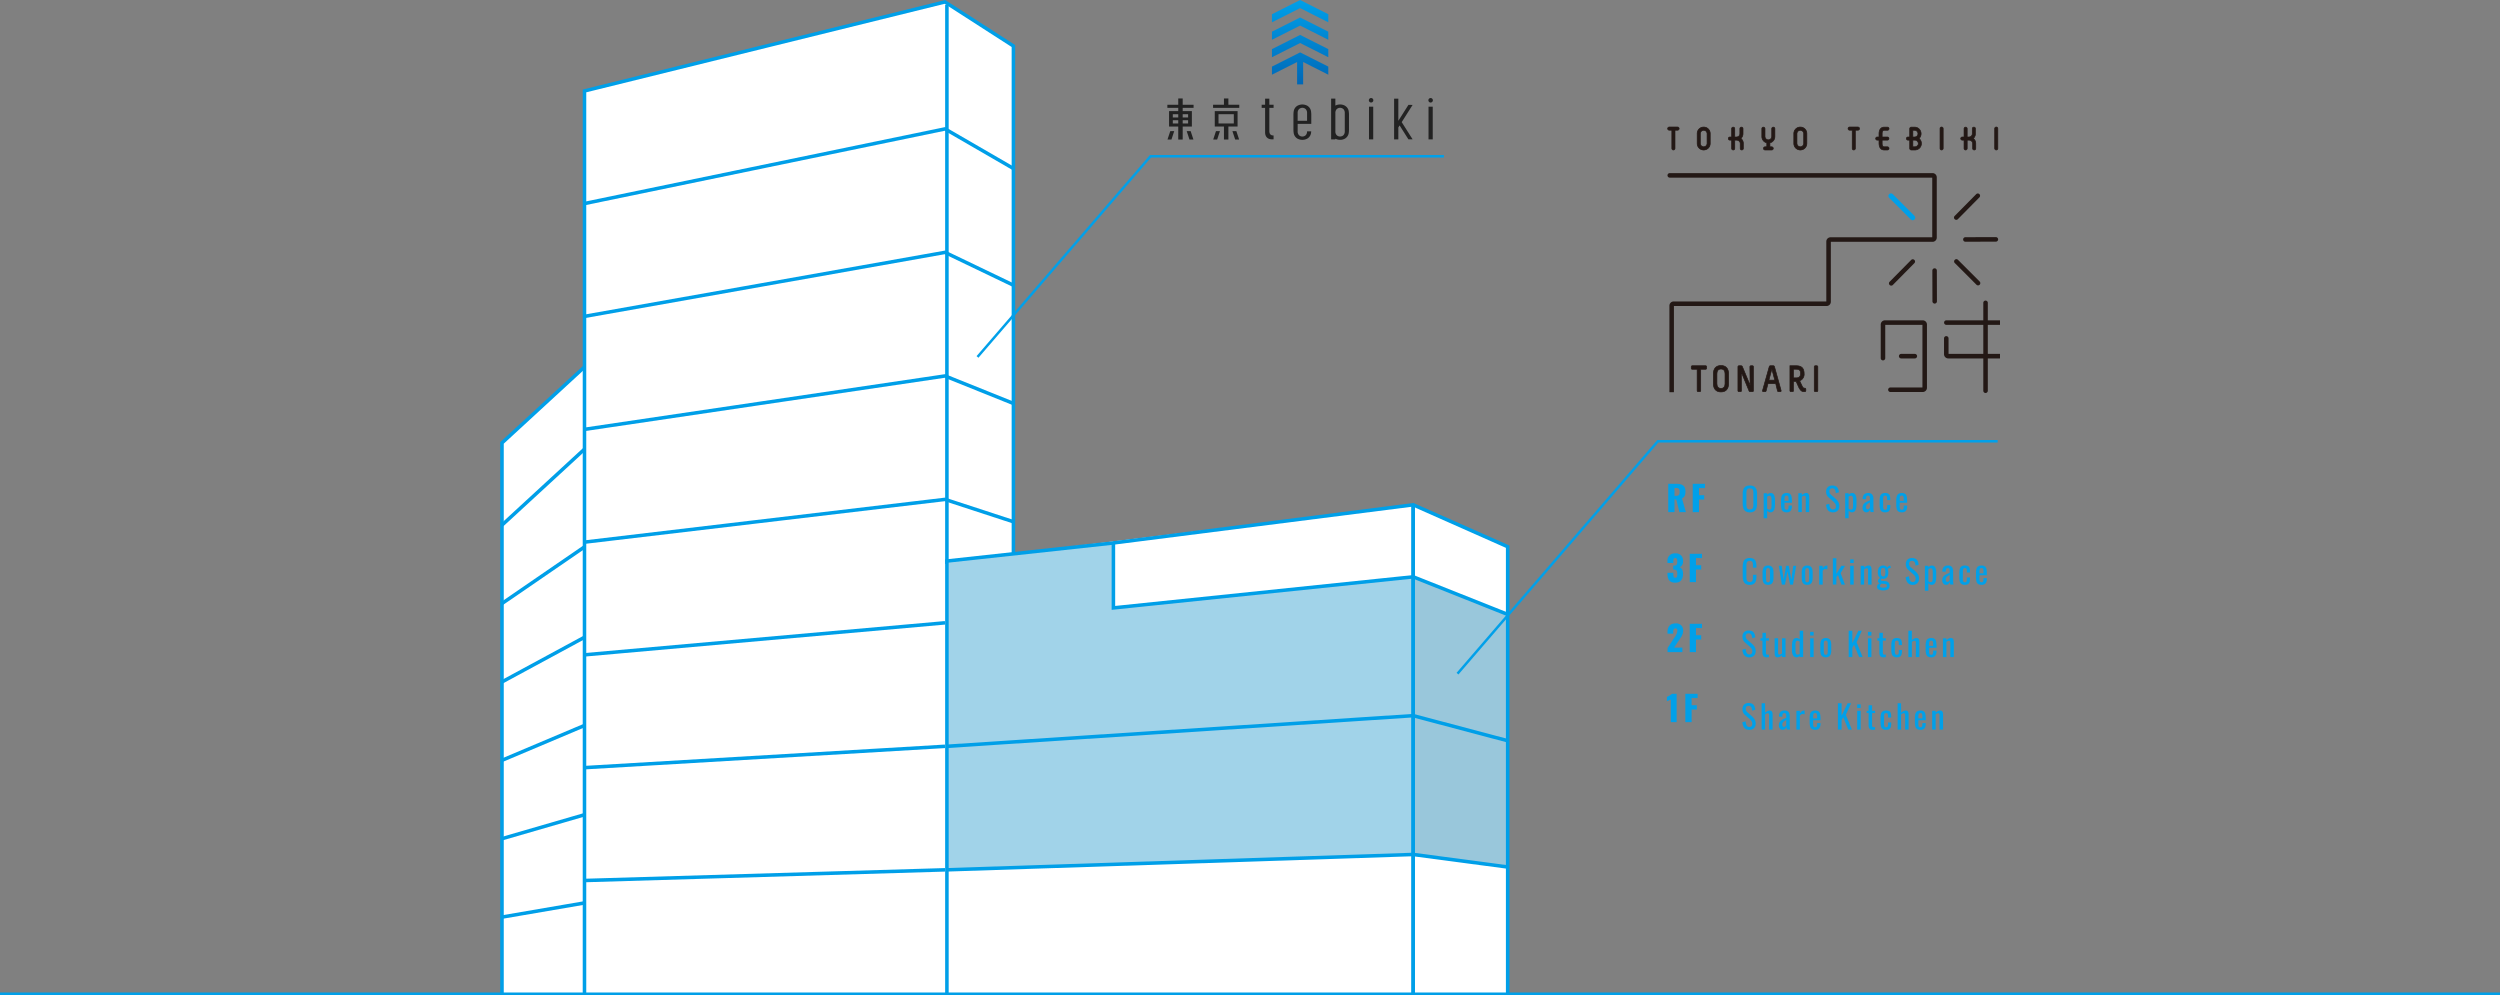 <svg xmlns="http://www.w3.org/2000/svg" xmlns:xlink="http://www.w3.org/1999/xlink" width="1000" height="398"><rect width="100%" height="100%" fill="#808080" stroke="none"/><defs><linearGradient id="a" x1=".5" y1="3.761" x2=".5" y2=".007" gradientUnits="objectBoundingBox"><stop offset="0" stop-color="#0068b7"/><stop offset="1" stop-color="#00a0e9"/></linearGradient><linearGradient id="d" x1=".5" y1="2.978" x2=".5" y2="-.776" xlink:href="#a"/><linearGradient id="e" x1=".5" y1="2.195" x2=".5" y2="-1.558" xlink:href="#a"/><linearGradient id="f" x1=".5" y1=".984" x2=".5" y2="-1.631" xlink:href="#a"/><clipPath id="b"><path data-name="長方形 4679" fill="none" d="M0 0h404.516v398H0z"/></clipPath><clipPath id="c"><path data-name="長方形 4623" fill="none" d="M0 0h133.548v107.489H0z"/></clipPath></defs><g data-name="グループ 362"><g data-name="グループ 361"><g data-name="グループ 224"><path data-name="パス 305" d="M233.795 36.372v110.41l-33 30.379v220.634h402.273V218.676l-37.788-16.761-159.913 19.506V18.408L377.968.77z" fill="#fff"/><path data-name="パス 308" d="M233.802 81.412l144.2-29.848 27.405 15.866" fill="none" stroke="#009fe8" stroke-miterlimit="10" stroke-width="1.417"/><path data-name="パス 309" d="M233.802 126.549l144.204-25.6 27.405 13.158" fill="none" stroke="#009fe8" stroke-miterlimit="10" stroke-width="1.417"/><path data-name="パス 310" d="M233.802 171.742l144.2-21.359 27.405 11.021" fill="none" stroke="#009fe8" stroke-miterlimit="10" stroke-width="1.417"/><path data-name="パス 311" d="M233.802 216.853l144.2-17.093 27.405 8.958" fill="none" stroke="#009fe8" stroke-miterlimit="10" stroke-width="1.417"/><path data-name="線 26" fill="none" stroke="#009fe8" stroke-miterlimit="10" stroke-width="1.417" d="M233.803 261.93l144.204-12.807"/><path data-name="線 27" fill="none" stroke="#009fe8" stroke-miterlimit="10" stroke-width="1.417" d="M233.803 307.061l144.204-8.536"/><path data-name="線 28" fill="none" stroke="#009fe8" stroke-miterlimit="10" stroke-width="1.417" d="M233.803 352.205l144.204-4.274"/><g data-name="グループ 225"><g data-name="グループ 224" clip-path="url(#b)" fill="none" stroke="#009fe8" stroke-miterlimit="10" stroke-width="1.417" transform="translate(200)"><path data-name="線 29" d="M178.763 1.924v223.644"/><path data-name="パス 312" d="M33.795 397.795V36.373L177.965.769l27.4 17.639v203.013"/><path data-name="パス 313" d="M.795 397.795V177.161l33-30.379"/><path data-name="線 30" d="M.795 210.043l33-30.379"/><path data-name="線 31" d="M.795 241.402l33-22.648"/><path data-name="線 32" d="M.795 272.76l33-17.857"/><path data-name="線 33" d="M.795 304.119l33-13.937"/><path data-name="線 34" d="M.795 335.478l33-9.582"/><path data-name="線 35" d="M.795 366.835l33-5.662"/></g></g><path data-name="パス 314" d="M565.272 397.795h37.8v-50.994l-37.8-5.008z" fill="#fff"/><path data-name="パス 315" d="M565.272 286.262v55.528l37.8 5.009V296.29z" fill="#fff"/><path data-name="パス 316" d="M565.272 230.732v110.717l37.8 5.825V245.763z" fill="#99c7db"/><path data-name="パス 317" d="M378.714 347.931v-49.406l186.557-12.262v55.527z" fill="#fff"/><path data-name="パス 318" d="M378.714 224.413v124.79l186.557-6.241V230.731l-119.944 12.43v-25.979z" fill="#a1d3e9"/><path data-name="パス 319" d="M378.714 347.931v49.864h186.557v-56z" fill="#fff"/><path data-name="線 36" fill="none" stroke="#009fe8" stroke-miterlimit="10" stroke-width="1.417" d="M378.714 298.524l186.557-12.262"/><path data-name="線 37" fill="none" stroke="#009fe8" stroke-miterlimit="10" stroke-width="1.417" d="M378.714 347.93l186.557-6.138"/><g data-name="グループ 227"><g data-name="グループ 226" clip-path="url(#b)" fill="none" stroke="#009fe8" stroke-miterlimit="10" stroke-width="1.417" transform="translate(200)"><path data-name="パス 320" d="M245.362 217.177l119.918-15.261 37.788 16.761v27.086"/><path data-name="線 38" d="M365.28 286.262l37.788 10.029"/><path data-name="線 39" d="M365.28 341.793l37.788 5.009"/><path data-name="線 40" d="M365.28 201.916v195.879"/><path data-name="線 41" d="M365.28 201.916v195.879"/><path data-name="パス 321" d="M178.763 397.795V224.413l66.6-7.231v25.978l119.918-12.428 37.788 15.032v152.031"/></g></g></g><path data-name="パス 20575" d="M667.292 204.864h2.506v-5.082h.714l1.246 5.082h2.594l-1.558-5.488c1.12-.532 1.386-1.456 1.386-2.856 0-2.38-1.484-3-3.766-3h-3.122zm2.506-6.524v-3.136h.812c.952 0 1.246.574 1.246 1.54 0 1.008-.308 1.6-1.358 1.6zm7.294 6.524h2.506v-5.04h2.086v-1.75h-2.086v-2.856h2.394v-1.694h-4.9zm-6.986 28.21c2.268 0 3.108-1.47 3.108-3.542 0-1.624-.6-2.324-1.386-2.618a2.409 2.409 0 001.386-2.492 2.808 2.808 0 00-3.136-3.066 2.849 2.849 0 00-3.094 3.164v.686h2.338v-.588c0-.826.14-1.4.756-1.4s.826.476.826 1.358c0 1.148-.252 1.666-1.246 1.666h-.378v1.61h.434c.966.028 1.19.616 1.19 1.736 0 1.022-.126 1.512-.756 1.512s-.826-.448-.826-1.582v-.406h-2.338v.406c0 2.114.742 3.556 3.122 3.556zm5.782-.21h2.506v-5.04h2.086v-1.75h-2.086v-2.856h2.394v-1.694h-4.9zm-8.862 28h5.926v-1.834h-3.322l2.072-3.094c.812-1.19 1.554-2.2 1.554-3.57a2.746 2.746 0 00-3.08-3c-2.282 0-3.178 1.5-3.178 3.5v.6h2.268v-.56c0-.868.182-1.554.952-1.554.448 0 .728.322.728.966a5.23 5.23 0 01-1.2 2.716l-2.72 4.178zm8.862 0h2.506v-5.04h2.086v-1.75h-2.086v-2.856h2.394v-1.694h-4.9zm-7.574 28h2.338v-11.34h-1.834a11.455 11.455 0 01-2.058 1.26v1.736c.434-.224 1.148-.462 1.554-.686zm5.824 0h2.506v-5.04h2.086v-1.75h-2.086v-2.856h2.394v-1.694h-4.9z" fill="#00a0e9"/><path data-name="パス 20574" d="M699.962 204.949a3.077 3.077 0 01-1.703-.417 2.277 2.277 0 01-.907-1.188 5.45 5.45 0 01-.276-1.812v-3.993a5.11 5.11 0 01.276-1.787 2.227 2.227 0 01.91-1.144 3.161 3.161 0 011.7-.4 3.086 3.086 0 011.69.4 2.274 2.274 0 01.9 1.144 5.055 5.055 0 01.28 1.781v4a5.235 5.235 0 01-.28 1.799 2.37 2.37 0 01-.9 1.19 2.974 2.974 0 01-1.69.427zm0-1.157a1.387 1.387 0 00.884-.24 1.19 1.19 0 00.4-.676 4.43 4.43 0 00.1-1.02v-4.616a4.261 4.261 0 00-.094-1.008 1.121 1.121 0 00-.4-.65 1.445 1.445 0 00-.884-.227 1.476 1.476 0 00-.891.227 1.108 1.108 0 00-.409.65 4.261 4.261 0 00-.1 1.007v4.615a4.43 4.43 0 00.1 1.02 1.175 1.175 0 00.409.676 1.416 1.416 0 00.885.242zm5.5 3.51v-9.984h1.39v.6a2.4 2.4 0 01.6-.496 1.6 1.6 0 01.832-.208 1.35 1.35 0 01.93.306 1.86 1.86 0 01.514.767 3.972 3.972 0 01.221.936 7.625 7.625 0 01.052.813v1.82a6.969 6.969 0 01-.156 1.5 2.376 2.376 0 01-.566 1.144 1.5 1.5 0 01-1.153.432 1.289 1.289 0 01-.715-.2 3.048 3.048 0 01-.559-.459v3.029zm2.39-3.458a.554.554 0 00.52-.267 1.726 1.726 0 00.2-.721q.039-.455.039-1v-1.824a6.67 6.67 0 00-.052-.865 1.37 1.37 0 00-.221-.63.613.613 0 00-.533-.234 1.2 1.2 0 00-.52.117 1.913 1.913 0 00-.429.273v4.81a1.96 1.96 0 00.442.24 1.512 1.512 0 00.554.101zm6.787 1.088a2.319 2.319 0 01-1.365-.345 1.794 1.794 0 01-.67-1.014 6.153 6.153 0 01-.188-1.641v-1.715a6 6 0 01.2-1.664 1.778 1.778 0 01.682-1 2.332 2.332 0 011.346-.338 2.094 2.094 0 011.4.39 1.92 1.92 0 01.584 1.127 9.358 9.358 0 01.143 1.761v.611h-2.964v1.508a2.68 2.68 0 00.084.741.769.769 0 00.273.423.811.811 0 00.488.136.677.677 0 00.474-.149.782.782 0 00.226-.431 3.238 3.238 0 00.059-.656v-.455h1.352v.286a2.936 2.936 0 01-.481 1.781 1.906 1.906 0 01-1.643.644zm-.832-4.589h1.6v-.676a5 5 0 00-.052-.786.857.857 0 00-.215-.481.7.7 0 00-.514-.163.75.75 0 00-.514.156.893.893 0 00-.24.527 6.223 6.223 0 00-.065 1.02zm5.525 4.489v-7.514h1.391v.741a4.055 4.055 0 01.832-.6 2.064 2.064 0 011-.247.957.957 0 01.7.234 1.274 1.274 0 01.338.585 2.659 2.659 0 01.1.715v6.086h-1.397v-5.681a1.355 1.355 0 00-.117-.624.493.493 0 00-.481-.221 1.028 1.028 0 00-.488.136 2.935 2.935 0 00-.487.331v6.059zm13.884.117a2.741 2.741 0 01-1.515-.39 2.458 2.458 0 01-.917-1.079 4.472 4.472 0 01-.364-1.6l1.3-.351a5.842 5.842 0 00.175 1.079 1.932 1.932 0 00.449.852 1.138 1.138 0 00.871.332 1.116 1.116 0 00.864-.319 1.308 1.308 0 00.292-.916 1.877 1.877 0 00-.319-1.151 6.048 6.048 0 00-.819-.877l-1.768-1.56a2.974 2.974 0 01-.767-.994 3.2 3.2 0 01-.247-1.332 2.371 2.371 0 01.663-1.794 2.5 2.5 0 011.807-.637 3.388 3.388 0 011.1.162 1.926 1.926 0 01.793.5 2.458 2.458 0 01.507.851 4.811 4.811 0 01.253 1.2l-1.248.338a5.177 5.177 0 00-.156-.955 1.423 1.423 0 00-.41-.7 1.2 1.2 0 00-.839-.266 1.181 1.181 0 00-.851.292 1.143 1.143 0 00-.306.865 1.71 1.71 0 00.162.793 2.325 2.325 0 00.526.64l1.781 1.56a5.563 5.563 0 011.05 1.24 3.138 3.138 0 01.455 1.71 2.656 2.656 0 01-.325 1.345 2.192 2.192 0 01-.89.864 2.754 2.754 0 01-1.307.298zm4.849 2.353v-9.984h1.387v.6a2.4 2.4 0 01.6-.494 1.6 1.6 0 01.832-.208 1.35 1.35 0 01.93.306 1.86 1.86 0 01.514.767 3.972 3.972 0 01.221.936 7.626 7.626 0 01.052.813v1.82a6.969 6.969 0 01-.156 1.5 2.376 2.376 0 01-.566 1.144 1.5 1.5 0 01-1.149.43 1.289 1.289 0 01-.715-.2 3.048 3.048 0 01-.563-.459v3.029zm2.392-3.458a.554.554 0 00.52-.267 1.726 1.726 0 00.2-.721q.039-.455.039-1v-1.824a6.67 6.67 0 00-.052-.865 1.37 1.37 0 00-.221-.63.613.613 0 00-.533-.234 1.2 1.2 0 00-.52.117 1.913 1.913 0 00-.438.276v4.81a1.96 1.96 0 00.442.24 1.512 1.512 0 00.563.098zm6.058 1.088a1.265 1.265 0 01-.78-.253 1.78 1.78 0 01-.533-.647 1.876 1.876 0 01-.195-.838 2.69 2.69 0 01.234-1.183 2.36 2.36 0 01.644-.813 4.431 4.431 0 01.949-.578q.539-.247 1.137-.481v-.533a4.524 4.524 0 00-.052-.754.768.768 0 00-.215-.449.7.7 0 00-.487-.149.757.757 0 00-.462.13.722.722 0 00-.253.371 1.838 1.838 0 00-.078.565v.377l-1.378-.052a2.732 2.732 0 01.572-1.839 2.195 2.195 0 011.69-.592 1.877 1.877 0 011.586.611 2.865 2.865 0 01.468 1.768v3.432q0 .351.02.676t.052.6q.033.28.059.526h-1.275l-.1-.526q-.061-.318-.084-.579a2 2 0 01-.5.826 1.353 1.353 0 01-1.019.384zm.546-1.2a.708.708 0 00.391-.109 1.777 1.777 0 00.325-.266 1.382 1.382 0 00.195-.24v-2.133q-.325.182-.611.364a3.374 3.374 0 00-.5.384 1.557 1.557 0 00-.338.455 1.3 1.3 0 00-.124.579 1.3 1.3 0 00.169.715.552.552 0 00.493.259zm6.991 1.2a2.24 2.24 0 01-1.4-.37 1.815 1.815 0 01-.637-1.047 6.778 6.778 0 01-.163-1.573v-1.725a6.7 6.7 0 01.169-1.619 1.78 1.78 0 01.643-1.027 2.275 2.275 0 011.388-.357 2.5 2.5 0 011.267.266 1.375 1.375 0 01.618.793 4.328 4.328 0 01.169 1.306v.442h-1.254v-.455a3.682 3.682 0 00-.065-.78.7.7 0 00-.234-.416.775.775 0 00-.481-.13.776.776 0 00-.52.156.845.845 0 00-.241.527 6.789 6.789 0 00-.059 1.009v2.366a3 3 0 00.182 1.287.68.68 0 00.65.325.7.7 0 00.514-.162.8.8 0 00.208-.462 4.525 4.525 0 00.046-.676v-.611h1.261v.52a4.269 4.269 0 01-.176 1.3 1.491 1.491 0 01-.624.832 2.328 2.328 0 01-1.261.281zm6.669 0a2.319 2.319 0 01-1.365-.345 1.794 1.794 0 01-.669-1.014 6.153 6.153 0 01-.186-1.641v-1.715a6 6 0 01.2-1.664 1.778 1.778 0 01.682-1 2.332 2.332 0 011.345-.338 2.094 2.094 0 011.4.39 1.92 1.92 0 01.585 1.127 9.359 9.359 0 01.139 1.758v.611h-2.96v1.508a2.68 2.68 0 00.084.741.769.769 0 00.273.423.811.811 0 00.487.136.677.677 0 00.475-.149.782.782 0 00.221-.428 3.238 3.238 0 00.059-.656v-.455h1.352v.286a2.936 2.936 0 01-.481 1.779 1.906 1.906 0 01-1.638.646zm-.829-4.585h1.6v-.676a5 5 0 00-.052-.786.857.857 0 00-.215-.481.7.7 0 00-.514-.163.75.75 0 00-.513.156.893.893 0 00-.241.527 6.224 6.224 0 00-.065 1.02zm-59.982 33.602a2.821 2.821 0 01-1.736-.468 2.413 2.413 0 01-.858-1.261 6.079 6.079 0 01-.24-1.768v-3.72a6.431 6.431 0 01.24-1.859 2.248 2.248 0 01.858-1.229 2.978 2.978 0 011.736-.435 2.921 2.921 0 011.566.364 2.032 2.032 0 01.832 1.04 4.637 4.637 0 01.253 1.625v.832h-1.39v-.738a8.078 8.078 0 00-.058-1.034 1.124 1.124 0 00-.319-.7 1.245 1.245 0 00-.871-.247 1.3 1.3 0 00-.91.266 1.3 1.3 0 00-.37.754 6.735 6.735 0 00-.085 1.138v4.173a4.81 4.81 0 00.13 1.254 1.1 1.1 0 00.429.656 1.46 1.46 0 00.806.195 1.163 1.163 0 00.858-.266 1.269 1.269 0 00.325-.735 8.039 8.039 0 00.065-1.092v-.78h1.391v.78a5.593 5.593 0 01-.234 1.7 2.169 2.169 0 01-.806 1.144 2.736 2.736 0 01-1.612.411zm7.306-.013a2.249 2.249 0 01-1.313-.338 1.816 1.816 0 01-.682-.962 4.8 4.8 0 01-.2-1.469v-2.184a4.8 4.8 0 01.2-1.469 1.816 1.816 0 01.682-.962 2.249 2.249 0 011.313-.338 2.217 2.217 0 011.306.338 1.829 1.829 0 01.676.962 4.8 4.8 0 01.2 1.469v2.184a4.8 4.8 0 01-.2 1.469 1.829 1.829 0 01-.676.962 2.217 2.217 0 01-1.306.334zm0-1.027a.64.64 0 00.566-.234 1.254 1.254 0 00.195-.618q.032-.384.032-.8v-2.352q0-.429-.032-.806a1.285 1.285 0 00-.195-.618.632.632 0 00-.566-.24.65.65 0 00-.572.24 1.242 1.242 0 00-.2.618q-.032.377-.032.806v2.353q0 .416.032.8a1.213 1.213 0 00.2.618.658.658 0 00.572.233zm5.525.923l-1.209-7.514h1.144l.776 5.538 1-5.538h1.066l1 5.512.78-5.512h1.154l-1.252 7.514h-1.17l-1.027-5.3-1.014 5.3zm10.14.1a2.249 2.249 0 01-1.313-.338 1.816 1.816 0 01-.682-.962 4.8 4.8 0 01-.2-1.469v-2.18a4.8 4.8 0 01.2-1.469 1.816 1.816 0 01.682-.962 2.249 2.249 0 011.313-.338 2.217 2.217 0 011.306.338 1.829 1.829 0 01.676.962 4.8 4.8 0 01.2 1.469v2.184a4.8 4.8 0 01-.2 1.469 1.829 1.829 0 01-.676.962 2.217 2.217 0 01-1.306.334zm0-1.027a.64.64 0 00.565-.234 1.254 1.254 0 00.195-.618q.033-.384.033-.8v-2.348q0-.429-.033-.806a1.285 1.285 0 00-.195-.618.632.632 0 00-.565-.24.65.65 0 00-.572.24 1.242 1.242 0 00-.2.618q-.033.377-.033.806v2.353q0 .416.033.8a1.213 1.213 0 00.2.618.658.658 0 00.572.233zm4.8.923v-7.51h1.391v1.066a2.527 2.527 0 01.832-.923 1.684 1.684 0 01.832-.234h.1a.8.8 0 01.123.013v1.534a2.182 2.182 0 00-.357-.11 1.853 1.853 0 00-.41-.046 1.188 1.188 0 00-.591.149 1.584 1.584 0 00-.527.579v5.486zm5.46-.013v-10.526h1.391v6.279l2.028-3.25h1.456l-1.768 2.938 1.713 4.576h-1.391l-1.4-3.848-.637.962v2.873zm6.939.017v-7.514h1.391v7.514zm0-8.632v-1.456h1.391v1.456zm4.186 8.632v-7.514h1.386v.741a4.055 4.055 0 01.832-.6 2.064 2.064 0 011-.247.957.957 0 01.7.234 1.274 1.274 0 01.338.585 2.659 2.659 0 01.1.715v6.086h-1.392v-5.681a1.355 1.355 0 00-.117-.624.493.493 0 00-.481-.221 1.028 1.028 0 00-.487.136 2.935 2.935 0 00-.488.331v6.059zm8.957 2.327a4.826 4.826 0 01-1.222-.143 1.846 1.846 0 01-.858-.455 1.107 1.107 0 01-.312-.819 1.262 1.262 0 01.156-.637 1.69 1.69 0 01.4-.475 2.569 2.569 0 01.52-.332 1.04 1.04 0 01-.546-.331.751.751 0 01-.182-.475 1.169 1.169 0 01.221-.715 4.524 4.524 0 01.611-.65 2.054 2.054 0 01-.65-.832 3.6 3.6 0 01-.221-1.4 3.937 3.937 0 01.241-1.476 1.864 1.864 0 01.715-.9 2.105 2.105 0 011.163-.306 2 2 0 01.982.208 1.348 1.348 0 01.565.624 2.216 2.216 0 01.351-.358 2.586 2.586 0 01.663-.423l.208-.091.351.9a2.688 2.688 0 00-.449.123q-.279.1-.52.2a1.055 1.055 0 00-.306.163 3.166 3.166 0 01.163.637 4.428 4.428 0 01.071.741 4.275 4.275 0 01-.195 1.352 1.818 1.818 0 01-.644.917 2.051 2.051 0 01-1.242.331 2.764 2.764 0 01-.364-.026 3.2 3.2 0 01-.351-.065q-.078.117-.163.273a.628.628 0 00-.084.3.255.255 0 00.149.227 1.207 1.207 0 00.475.111l1.17.1a1.977 1.977 0 011.313.533 1.823 1.823 0 01.429 1.3 1.8 1.8 0 01-.286 1.034 1.7 1.7 0 01-.865.63 4.377 4.377 0 01-1.457.205zm.1-1.092a2.564 2.564 0 001.092-.176.59.59 0 00.351-.566.812.812 0 00-.085-.39.579.579 0 00-.305-.247 2.316 2.316 0 00-.637-.13l-1.183-.1q-.143.143-.273.286a1.272 1.272 0 00-.208.306.786.786 0 00-.078.344.552.552 0 00.286.507 2.23 2.23 0 001.044.166zm-.065-4.511a.884.884 0 00.475-.11.689.689 0 00.266-.325 1.845 1.845 0 00.124-.526 6.829 6.829 0 00.033-.7 7.024 7.024 0 00-.033-.708 2.228 2.228 0 00-.117-.546.686.686 0 00-.26-.345.845.845 0 00-.475-.117.885.885 0 00-.474.117.7.7 0 00-.279.332 2 2 0 00-.13.533 6.111 6.111 0 00-.039.734 6.221 6.221 0 00.033.656 1.768 1.768 0 00.13.527.835.835 0 00.279.351.786.786 0 00.471.127zm11.843 3.393a2.741 2.741 0 01-1.515-.39 2.458 2.458 0 01-.916-1.079 4.472 4.472 0 01-.364-1.6l1.3-.351a5.842 5.842 0 00.175 1.079 1.932 1.932 0 00.449.851 1.138 1.138 0 00.871.331 1.116 1.116 0 00.864-.318 1.308 1.308 0 00.293-.917 1.877 1.877 0 00-.325-1.151 6.048 6.048 0 00-.819-.877l-1.762-1.558a2.974 2.974 0 01-.767-.995 3.2 3.2 0 01-.247-1.332 2.371 2.371 0 01.663-1.794 2.5 2.5 0 011.807-.637 3.389 3.389 0 011.1.162 1.926 1.926 0 01.793.5 2.458 2.458 0 01.507.851 4.811 4.811 0 01.254 1.2l-1.248.338a5.178 5.178 0 00-.156-.955 1.423 1.423 0 00-.41-.7 1.2 1.2 0 00-.839-.267 1.181 1.181 0 00-.852.292 1.143 1.143 0 00-.305.865 1.71 1.71 0 00.162.793 2.325 2.325 0 00.527.637l1.781 1.56a5.563 5.563 0 011.05 1.245 3.138 3.138 0 01.455 1.709 2.656 2.656 0 01-.325 1.346 2.192 2.192 0 01-.891.865 2.754 2.754 0 01-1.306.297zm4.851 2.353v-9.984h1.391v.6a2.4 2.4 0 01.6-.494 1.6 1.6 0 01.832-.208 1.35 1.35 0 01.929.306 1.86 1.86 0 01.514.767 3.972 3.972 0 01.221.936 7.625 7.625 0 01.052.813v1.82a6.969 6.969 0 01-.156 1.5 2.376 2.376 0 01-.565 1.144 1.5 1.5 0 01-1.151.435 1.289 1.289 0 01-.715-.2 3.048 3.048 0 01-.559-.462v3.027zm2.392-3.458a.554.554 0 00.52-.266 1.726 1.726 0 00.195-.722q.039-.455.039-1v-1.824a6.67 6.67 0 00-.052-.864 1.37 1.37 0 00-.221-.631.613.613 0 00-.533-.234 1.2 1.2 0 00-.52.117 1.913 1.913 0 00-.429.273v4.81a1.96 1.96 0 00.442.24 1.512 1.512 0 00.561.101zm6.06 1.088a1.265 1.265 0 01-.78-.253 1.78 1.78 0 01-.533-.65 1.876 1.876 0 01-.195-.839 2.69 2.69 0 01.234-1.183 2.36 2.36 0 01.644-.812 4.431 4.431 0 01.949-.579q.54-.247 1.138-.481v-.533a4.523 4.523 0 00-.052-.754.768.768 0 00-.215-.449.7.7 0 00-.488-.149.757.757 0 00-.461.13.722.722 0 00-.254.371 1.838 1.838 0 00-.078.565v.377l-1.378-.052a2.732 2.732 0 01.572-1.84 2.195 2.195 0 011.69-.591 1.877 1.877 0 011.586.611 2.865 2.865 0 01.468 1.768v3.432q0 .351.02.676t.052.6q.033.28.059.527h-1.275l-.1-.527q-.061-.319-.085-.578a2 2 0 01-.5.826 1.353 1.353 0 01-1.018.387zm.546-1.2a.708.708 0 00.39-.117 1.778 1.778 0 00.325-.267 1.382 1.382 0 00.195-.24v-2.124q-.325.182-.611.364a3.374 3.374 0 00-.5.384 1.556 1.556 0 00-.338.455 1.512 1.512 0 00.041 1.293.552.552 0 00.5.26zm6.994 1.2a2.24 2.24 0 01-1.4-.371 1.815 1.815 0 01-.637-1.046 6.778 6.778 0 01-.162-1.573v-1.725a6.7 6.7 0 01.169-1.618 1.78 1.78 0 01.644-1.027 2.275 2.275 0 011.384-.358 2.5 2.5 0 011.268.266 1.375 1.375 0 01.618.793 4.329 4.329 0 01.169 1.306v.442h-1.26v-.455a3.682 3.682 0 00-.065-.78.7.7 0 00-.234-.416.949.949 0 00-1 .026.845.845 0 00-.241.526 6.788 6.788 0 00-.059 1.007v2.366a3 3 0 00.182 1.287.68.68 0 00.65.325.7.7 0 00.514-.163.8.8 0 00.208-.462 4.525 4.525 0 00.046-.676v-.611h1.261v.52a4.27 4.27 0 01-.175 1.3 1.491 1.491 0 01-.624.832 2.328 2.328 0 01-1.256.285zm6.669 0a2.319 2.319 0 01-1.361-.34 1.794 1.794 0 01-.67-1.014 6.153 6.153 0 01-.188-1.645v-1.716a6 6 0 01.195-1.664 1.778 1.778 0 01.683-1 2.332 2.332 0 011.345-.338 2.094 2.094 0 011.4.39 1.92 1.92 0 01.585 1.127 9.359 9.359 0 01.143 1.762v.611h-2.964v1.508a2.68 2.68 0 00.085.741.769.769 0 00.273.423.811.811 0 00.487.136.677.677 0 00.475-.149.782.782 0 00.221-.429 3.238 3.238 0 00.059-.657v-.455h1.351v.286a2.936 2.936 0 01-.481 1.781 1.906 1.906 0 01-1.638.642zm-.832-4.589h1.6v-.676a5 5 0 00-.052-.787.857.857 0 00-.215-.481.7.7 0 00-.514-.162.75.75 0 00-.513.156.893.893 0 00-.241.526 6.223 6.223 0 00-.065 1.021zm-92.029 33.606a2.741 2.741 0 01-1.515-.39 2.458 2.458 0 01-.916-1.079 4.472 4.472 0 01-.364-1.6l1.3-.351a5.842 5.842 0 00.176 1.079 1.932 1.932 0 00.448.852 1.138 1.138 0 00.871.331 1.116 1.116 0 00.864-.319 1.308 1.308 0 00.293-.917 1.877 1.877 0 00-.325-1.15 6.048 6.048 0 00-.819-.878l-1.768-1.56a2.974 2.974 0 01-.767-.994 3.2 3.2 0 01-.245-1.331 2.371 2.371 0 01.667-1.794 2.5 2.5 0 011.8-.637 3.388 3.388 0 011.1.162 1.926 1.926 0 01.793.5 2.458 2.458 0 01.507.852 4.811 4.811 0 01.254 1.2l-1.248.338a5.177 5.177 0 00-.156-.955 1.423 1.423 0 00-.409-.7 1.2 1.2 0 00-.841-.266 1.181 1.181 0 00-.852.292 1.143 1.143 0 00-.305.865 1.71 1.71 0 00.162.793 2.325 2.325 0 00.526.637l1.781 1.56a5.563 5.563 0 011.057 1.243 3.138 3.138 0 01.455 1.71 2.656 2.656 0 01-.324 1.343 2.192 2.192 0 01-.891.865 2.754 2.754 0 01-1.309.299zm6.851-.013a1.774 1.774 0 01-.943-.221 1.272 1.272 0 01-.52-.624 2.529 2.529 0 01-.163-.949v-4.9h-.79v-.923h.793v-2.2h1.391v2.2h1.209v.923h-1.209v4.81a1.065 1.065 0 00.143.63.653.653 0 00.546.188q.1 0 .24-.013l.267-.025v1.027q-.26.039-.481.058t-.481.015zm4.381 0a.962.962 0 01-.689-.234 1.248 1.248 0 01-.344-.585 2.659 2.659 0 01-.1-.715v-6.084h1.391v5.668a1.4 1.4 0 00.117.631.488.488 0 00.481.228 1.028 1.028 0 00.488-.137 2.935 2.935 0 00.488-.332v-6.058h1.391v7.514h-1.388v-.741a3.691 3.691 0 01-.826.6 2.1 2.1 0 01-1.007.241zm7.683 0a1.592 1.592 0 01-1.417-.7 4.412 4.412 0 01-.468-2.36v-1.451a8.338 8.338 0 01.145-1.593 2.412 2.412 0 01.54-1.176 1.482 1.482 0 011.163-.442 1.423 1.423 0 01.689.169 2.407 2.407 0 01.559.416v-3.5h1.391v10.533h-1.391v-.481a2.252 2.252 0 01-.539.423 1.355 1.355 0 01-.67.158zm.351-1.092a1.354 1.354 0 00.416-.072 1.882 1.882 0 00.442-.214v-4.926a2.261 2.261 0 00-.4-.228 1.178 1.178 0 00-.481-.1.64.64 0 00-.65.462 3.242 3.242 0 00-.169 1.111v2.119a6.912 6.912 0 00.058.943 1.407 1.407 0 00.241.663.641.641 0 00.545.242zm5.046.988v-7.514h1.388v7.514zm0-8.632v-1.456h1.388v1.456zm6.253 8.732a2.249 2.249 0 01-1.313-.338 1.816 1.816 0 01-.683-.962 4.8 4.8 0 01-.2-1.469v-2.18a4.8 4.8 0 01.2-1.469 1.816 1.816 0 01.683-.962 2.249 2.249 0 011.313-.338 2.217 2.217 0 011.306.338 1.829 1.829 0 01.676.962 4.8 4.8 0 01.2 1.469v2.184a4.8 4.8 0 01-.2 1.469 1.829 1.829 0 01-.676.962 2.217 2.217 0 01-1.306.334zm0-1.027a.64.64 0 00.565-.234 1.254 1.254 0 00.195-.618q.033-.383.033-.8v-2.348q0-.429-.033-.806a1.285 1.285 0 00-.195-.618.632.632 0 00-.565-.24.65.65 0 00-.572.24 1.242 1.242 0 00-.2.618q-.032.377-.032.806v2.353q0 .416.032.8a1.213 1.213 0 00.2.618.658.658 0 00.572.233zm9.152.927v-10.53h1.469v4.966l2.414-4.966h1.365l-2.08 4.641 2.422 5.889h-1.43l-2.015-4.94-.676 1.222v3.718zm7.709 0v-7.514h1.391v7.514zm0-8.632v-1.456h1.391v1.456zm6.188 8.732a1.774 1.774 0 01-.942-.221 1.272 1.272 0 01-.52-.624 2.529 2.529 0 01-.163-.949v-4.9h-.789v-.923h.793v-2.2h1.387v2.2h1.209v.923h-1.209v4.81a1.065 1.065 0 00.143.63.653.653 0 00.546.188q.1 0 .24-.013l.267-.021v1.027q-.26.039-.481.058t-.481.015zm5.356 0a2.24 2.24 0 01-1.4-.37 1.815 1.815 0 01-.637-1.047 6.778 6.778 0 01-.163-1.573v-1.725a6.7 6.7 0 01.169-1.619 1.78 1.78 0 01.643-1.027 2.275 2.275 0 011.385-.358 2.5 2.5 0 011.267.266 1.375 1.375 0 01.618.793 4.329 4.329 0 01.169 1.306v.442h-1.258v-.455a3.682 3.682 0 00-.065-.78.7.7 0 00-.234-.416.949.949 0 00-1 .026.845.845 0 00-.241.527 6.789 6.789 0 00-.058 1.007v2.366a3 3 0 00.182 1.287.68.68 0 00.65.325.7.7 0 00.514-.162.8.8 0 00.208-.462 4.525 4.525 0 00.046-.676v-.611h1.261v.52a4.27 4.27 0 01-.175 1.3 1.491 1.491 0 01-.624.832 2.328 2.328 0 01-1.257.284zm4.63-.1v-10.53h1.391v3.8a4.023 4.023 0 01.845-.624 2.105 2.105 0 011.04-.26.938.938 0 01.683.234 1.274 1.274 0 01.338.585 2.659 2.659 0 01.1.715v6.08h-1.397v-5.681a1.355 1.355 0 00-.117-.624.493.493 0 00-.481-.221 1.086 1.086 0 00-.513.143 2.608 2.608 0 00-.5.351v6.032zm9.126.1a2.319 2.319 0 01-1.365-.345 1.794 1.794 0 01-.67-1.014 6.153 6.153 0 01-.191-1.641v-1.715a6 6 0 01.2-1.664 1.778 1.778 0 01.683-1 2.332 2.332 0 011.345-.338 2.094 2.094 0 011.4.39 1.92 1.92 0 01.592 1.125 9.359 9.359 0 01.143 1.762v.611h-2.971v1.508a2.68 2.68 0 00.085.741.769.769 0 00.273.422.811.811 0 00.487.137.677.677 0 00.475-.149.782.782 0 00.221-.429 3.238 3.238 0 00.059-.657v-.455h1.352v.286a2.936 2.936 0 01-.481 1.781 1.906 1.906 0 01-1.639.644zm-.832-4.589h1.6v-.676a5 5 0 00-.052-.787.857.857 0 00-.215-.481.7.7 0 00-.514-.162.75.75 0 00-.513.156.893.893 0 00-.241.527 6.223 6.223 0 00-.065 1.021zm5.523 4.489v-7.514h1.391v.741a4.055 4.055 0 01.832-.6 2.064 2.064 0 011-.247.957.957 0 01.7.234 1.274 1.274 0 01.338.585 2.66 2.66 0 01.1.715v6.086h-1.397v-5.681a1.355 1.355 0 00-.117-.624.493.493 0 00-.481-.221 1.028 1.028 0 00-.488.137 2.935 2.935 0 00-.487.332v6.057zm-77.417 29.117a2.741 2.741 0 01-1.515-.39 2.458 2.458 0 01-.916-1.079 4.472 4.472 0 01-.364-1.6l1.3-.351a5.842 5.842 0 00.176 1.079 1.932 1.932 0 00.448.852 1.138 1.138 0 00.871.331 1.116 1.116 0 00.864-.318 1.308 1.308 0 00.293-.917 1.877 1.877 0 00-.325-1.15 6.048 6.048 0 00-.819-.878l-1.768-1.56a2.974 2.974 0 01-.767-.994 3.2 3.2 0 01-.245-1.332 2.371 2.371 0 01.667-1.794 2.5 2.5 0 011.8-.637 3.388 3.388 0 011.1.163 1.926 1.926 0 01.793.5 2.458 2.458 0 01.507.852 4.811 4.811 0 01.254 1.2l-1.248.338a5.177 5.177 0 00-.156-.955 1.423 1.423 0 00-.409-.7 1.2 1.2 0 00-.841-.267 1.181 1.181 0 00-.852.292 1.143 1.143 0 00-.305.865 1.71 1.71 0 00.162.793 2.325 2.325 0 00.526.637l1.781 1.56a5.563 5.563 0 011.057 1.243 3.138 3.138 0 01.455 1.71 2.656 2.656 0 01-.324 1.343 2.192 2.192 0 01-.891.865 2.754 2.754 0 01-1.309.299zm4.89-.117v-10.53h1.391v3.8a4.023 4.023 0 01.845-.624 2.1 2.1 0 011.04-.26.938.938 0 01.683.234 1.274 1.274 0 01.338.585 2.659 2.659 0 01.1.715v6.08h-1.394v-5.681a1.355 1.355 0 00-.117-.624.493.493 0 00-.481-.221 1.086 1.086 0 00-.513.143 2.609 2.609 0 00-.5.351v6.032zm8.4.1a1.265 1.265 0 01-.78-.253 1.78 1.78 0 01-.533-.65 1.876 1.876 0 01-.195-.839 2.69 2.69 0 01.234-1.183 2.36 2.36 0 01.644-.812 4.431 4.431 0 01.949-.578q.54-.247 1.137-.481v-.533a4.524 4.524 0 00-.052-.754.768.768 0 00-.214-.448.7.7 0 00-.488-.15.757.757 0 00-.462.13.722.722 0 00-.253.37 1.838 1.838 0 00-.078.565v.377l-1.378-.052a2.732 2.732 0 01.572-1.84 2.195 2.195 0 011.69-.592 1.877 1.877 0 011.586.611 2.865 2.865 0 01.468 1.768v3.432q0 .351.02.676t.052.6q.032.279.058.526h-1.276l-.1-.526q-.061-.318-.085-.579a2 2 0 01-.5.826 1.353 1.353 0 01-1.018.389zm.546-1.2a.708.708 0 00.39-.117 1.777 1.777 0 00.325-.267 1.382 1.382 0 00.195-.241v-2.123q-.325.182-.611.364a3.374 3.374 0 00-.5.383 1.556 1.556 0 00-.338.455 1.512 1.512 0 00.045 1.294.552.552 0 00.492.26zm4.977 1.1v-7.514h1.387v1.066a2.527 2.527 0 01.832-.923 1.684 1.684 0 01.832-.234h.1a.8.8 0 01.124.013v1.534a2.182 2.182 0 00-.358-.111 1.854 1.854 0 00-.41-.045 1.188 1.188 0 00-.591.149 1.584 1.584 0 00-.527.578v5.487zm7.514.1a2.319 2.319 0 01-1.365-.344 1.794 1.794 0 01-.67-1.014 6.153 6.153 0 01-.192-1.642v-1.715a6 6 0 01.195-1.664 1.778 1.778 0 01.683-1 2.332 2.332 0 011.345-.338 2.094 2.094 0 011.4.39 1.92 1.92 0 01.591 1.124 9.358 9.358 0 01.143 1.761v.611h-2.957v1.508a2.68 2.68 0 00.084.741.769.769 0 00.273.423.811.811 0 00.487.137.677.677 0 00.475-.15.782.782 0 00.221-.429 3.238 3.238 0 00.059-.656v-.455h1.352v.286a2.936 2.936 0 01-.481 1.781 1.906 1.906 0 01-1.643.645zm-.827-4.585h1.6v-.676a5 5 0 00-.052-.786.857.857 0 00-.215-.481.7.7 0 00-.514-.163.75.75 0 00-.513.156.893.893 0 00-.241.526 6.223 6.223 0 00-.065 1.021zm9.914 4.485v-10.53h1.469v4.966l2.417-4.966h1.365l-2.08 4.641 2.415 5.889h-1.43l-2.015-4.94-.676 1.222v3.718zm7.709 0v-7.514h1.391v7.514zm0-8.632v-1.456h1.391v1.456zm6.188 8.732a1.775 1.775 0 01-.942-.221 1.272 1.272 0 01-.52-.624 2.529 2.529 0 01-.163-.949v-4.9h-.793v-.923h.793v-2.2h1.391v2.2h1.209v.923h-1.209v4.81a1.065 1.065 0 00.143.631.653.653 0 00.546.188q.1 0 .241-.013l.266-.022v1.027q-.26.039-.481.059t-.481.014zm5.356 0a2.24 2.24 0 01-1.4-.37 1.815 1.815 0 01-.637-1.047 6.778 6.778 0 01-.163-1.573v-1.725a6.7 6.7 0 01.169-1.618 1.78 1.78 0 01.643-1.027 2.275 2.275 0 011.385-.358 2.5 2.5 0 011.267.267 1.375 1.375 0 01.618.793 4.329 4.329 0 01.169 1.307v.442h-1.258v-.455a3.682 3.682 0 00-.065-.78.7.7 0 00-.234-.416.949.949 0 00-1 .026.845.845 0 00-.241.526 6.789 6.789 0 00-.058 1.007v2.366a3 3 0 00.182 1.287.68.68 0 00.65.325.7.7 0 00.514-.163.8.8 0 00.208-.461 4.525 4.525 0 00.046-.676v-.611h1.261v.52a4.269 4.269 0 01-.176 1.3 1.491 1.491 0 01-.624.832 2.328 2.328 0 01-1.256.282zm4.633-.1v-10.53h1.391v3.8a4.023 4.023 0 01.845-.624 2.1 2.1 0 011.04-.26.938.938 0 01.682.234 1.274 1.274 0 01.338.585 2.659 2.659 0 01.1.715v6.08h-1.396v-5.681a1.355 1.355 0 00-.117-.624.493.493 0 00-.483-.221 1.086 1.086 0 00-.513.143 2.609 2.609 0 00-.5.351v6.032zm9.126.1a2.319 2.319 0 01-1.365-.344 1.794 1.794 0 01-.67-1.014 6.153 6.153 0 01-.191-1.642v-1.715a6 6 0 01.195-1.664 1.778 1.778 0 01.683-1 2.332 2.332 0 011.345-.338 2.094 2.094 0 011.4.39 1.921 1.921 0 01.587 1.127 9.359 9.359 0 01.143 1.761v.611h-2.964v1.508a2.68 2.68 0 00.085.741.769.769 0 00.273.423.811.811 0 00.487.137.677.677 0 00.475-.15.782.782 0 00.221-.429 3.238 3.238 0 00.059-.656v-.455h1.351v.286a2.936 2.936 0 01-.481 1.781 1.906 1.906 0 01-1.638.642zm-.832-4.589h1.6v-.676a5 5 0 00-.052-.786.857.857 0 00-.215-.481.7.7 0 00-.514-.163.75.75 0 00-.513.156.893.893 0 00-.241.526 6.223 6.223 0 00-.065 1.021zm5.52 4.489v-7.514h1.391v.741a4.055 4.055 0 01.832-.6 2.064 2.064 0 011-.247.957.957 0 01.7.234 1.274 1.274 0 01.338.585 2.659 2.659 0 01.1.715v6.086h-1.397v-5.681a1.355 1.355 0 00-.117-.624.493.493 0 00-.481-.221 1.028 1.028 0 00-.488.137 2.935 2.935 0 00-.487.331v6.058z" fill="#00a0e9"/><path data-name="パス 325" d="M799.06 176.5H663.138l-80.137 92.966" fill="none" stroke="#01a0e9"/><path data-name="パス 330" d="M577.565 62.5H460.197l-69.2 80.275" fill="none" stroke="#01a0e9"/><g data-name="グループ 162"><g data-name="グループ 153" transform="translate(666.452 49.387)" clip-path="url(#c)"><path data-name="パス 232" d="M2.213 108.207a.907.907 0 01-.9-.909v-34.4a1.7 1.7 0 011.69-1.7h61.071V47.226a1.7 1.7 0 011.689-1.7h40.681V21.673H1.427a.91.91 0 010-1.819h105.14a1.7 1.7 0 011.689 1.7v24.092a1.7 1.7 0 01-1.689 1.7H65.886v23.972a1.7 1.7 0 01-1.689 1.7H3.116v34.28a.907.907 0 01-.9.909m104.351-86.534z" fill="#231815"/><path data-name="パス 233" d="M98.61 38.719a1.018 1.018 0 01-.723-.3l-8.673-8.676a1.036 1.036 0 010-1.458 1.021 1.021 0 011.449 0l8.673 8.676a1.036 1.036 0 010 1.458 1.019 1.019 0 01-.727.3" fill="#00a0e9"/><path data-name="パス 234" d="M90.035 64.866a.9.9 0 01-.637-.265.914.914 0 010-1.286l8.624-8.725a.9.9 0 011.278 0 .913.913 0 010 1.286l-8.623 8.726a.9.9 0 01-.641.268" fill="#231815"/><path data-name="パス 235" d="M107.422 72.054a.906.906 0 01-.9-.907l-.035-12.3a.907.907 0 01.9-.912.907.907 0 01.9.907l.034 12.3a.907.907 0 01-.9.912z" fill="#231815"/><path data-name="パス 236" d="M124.768 64.769a.9.9 0 01-.637-.265l-8.673-8.676a.913.913 0 010-1.286.9.9 0 011.278 0l8.673 8.676a.914.914 0 010 1.286.9.9 0 01-.641.268" fill="#231815"/><path data-name="パス 237" d="M119.686 47.31a.91.91 0 010-1.819l12.23-.035a.91.91 0 010 1.819l-12.231.035z" fill="#231815"/><path data-name="パス 238" d="M116.047 38.549a.9.9 0 01-.637-.265.914.914 0 010-1.286l8.624-8.725a.9.9 0 011.278 0 .913.913 0 010 1.286l-8.623 8.726a.9.9 0 01-.641.268" fill="#231815"/><path data-name="パス 239" d="M102.642 107.417H89.687a.91.91 0 010-1.819h12.836V80.56H87.647v13.309a.904.904 0 11-1.808 0V80.44a1.7 1.7 0 011.689-1.7h15.114a1.7 1.7 0 011.689 1.7v25.278a1.7 1.7 0 01-1.689 1.7" fill="#231815"/><path data-name="パス 240" d="M99.501 93.989h-5.5a.91.91 0 010-1.819h5.5a.91.91 0 010 1.819" fill="#231815"/><path data-name="パス 241" d="M133.448 93.988h-20.6a1.7 1.7 0 01-1.69-1.7v-6.319a.904.904 0 111.808 0v6.2h20.481a.91.91 0 010 1.819" fill="#231815"/><path data-name="パス 242" d="M133.448 80.56h-21.389a.91.91 0 010-1.819h21.384a.91.91 0 010 1.819" fill="#231815"/><path data-name="パス 243" d="M127.767 107.812a.907.907 0 01-.9-.909V71.751a.903.903 0 111.807 0v35.152a.907.907 0 01-.9.909" fill="#231815"/><path data-name="パス 244" d="M15.779 96.916a.41.41 0 01.427.414v.564a.419.419 0 01-.427.429h-1.947v8.533a.409.409 0 01-.412.43h-.588a.419.419 0 01-.427-.43v-8.533h-1.927a.41.41 0 01-.427-.414v-.563a.42.42 0 01.427-.43z" fill="#231815"/><path data-name="パス 245" d="M13.423 107.418h-.589a.545.545 0 01-.559-.563v-8.4h-1.8a.538.538 0 01-.559-.547v-.563a.545.545 0 01.559-.562h5.3a.537.537 0 01.559.547v.564a.545.545 0 01-.559.561h-1.808v8.4a.537.537 0 01-.544.563m-2.945-10.371a.282.282 0 00-.3.3v.562a.27.27 0 00.3.283h2.061v8.665a.282.282 0 00.3.3h.589a.27.27 0 00.28-.3v-8.665h2.076a.282.282 0 00.3-.3v-.563a.27.27 0 00-.3-.282z" fill="#231815"/><path data-name="パス 246" d="M24.994 100.191v3.837c0 1.881-.854 3.363-3.048 3.363s-3.062-1.481-3.062-3.363v-3.837c0-1.881.868-3.378 3.062-3.378s3.048 1.5 3.048 3.378m-4.682 0v3.837c0 1.363.633 1.955 1.634 1.955s1.62-.592 1.62-1.955v-3.837c0-1.363-.618-1.97-1.62-1.97s-1.634.607-1.634 1.97" fill="#231815"/><path data-name="パス 247" d="M21.947 107.526c-2.03 0-3.194-1.274-3.194-3.5v-3.837c0-2.23 1.164-3.51 3.194-3.51s3.176 1.28 3.176 3.51v3.837c0 2.221-1.159 3.5-3.179 3.5m0-10.578c-2.55 0-2.931 2.033-2.931 3.246v3.832c0 1.207.381 3.231 2.931 3.231s2.916-2.024 2.916-3.231v-3.837c0-1.212-.378-3.246-2.916-3.246m0 9.17c-1.139 0-1.766-.741-1.766-2.087v-3.837c0-1.356.627-2.1 1.766-2.1s1.752.746 1.752 2.1v3.837c0 1.725-.953 2.087-1.752 2.087m0-7.762c-1 0-1.5.618-1.5 1.838v3.837c0 1.21.505 1.822 1.5 1.822s1.488-.613 1.488-1.822v-3.837c0-1.22-.5-1.838-1.488-1.838" fill="#231815"/><path data-name="パス 248" d="M30.029 96.916a.545.545 0 01.457.326l3.106 7.466-.088-7.362a.42.42 0 01.427-.43h.573a.419.419 0 01.427.43v9.51a.42.42 0 01-.427.43h-.884a.519.519 0 01-.456-.311l-3.093-7.482.073 7.363a.42.42 0 01-.426.43h-.575a.419.419 0 01-.427-.43v-9.51a.42.42 0 01.427-.43z" fill="#231815"/><path data-name="パス 249" d="M34.506 107.418h-.884a.649.649 0 01-.577-.391l-2.833-6.855.067 6.683a.545.545 0 01-.559.564h-.574a.544.544 0 01-.558-.562v-9.512a.545.545 0 01.558-.562h.884a.676.676 0 01.574.4l2.85 6.848-.08-6.683a.546.546 0 01.559-.564h.574a.545.545 0 01.559.562v9.511a.545.545 0 01-.559.562m-4.571-8.6l3.351 8.109a.388.388 0 00.337.23h.882a.282.282 0 00.3-.3v-9.51a.281.281 0 00-.3-.3h-.574a.283.283 0 00-.3.3l.1 8.04-3.368-8.093a.409.409 0 00-.336-.245h-.882a.283.283 0 00-.3.3v9.51a.283.283 0 00.3.3h.573a.282.282 0 00.3-.3z" fill="#231815"/><path data-name="パス 250" d="M42.897 96.916a.477.477 0 01.442.356l2.65 9.54c.133.475-.368.475-.368.475h-.679a.456.456 0 01-.412-.356l-.693-2.858h-3.095l-.736 2.858a.456.456 0 01-.4.356h-.692a.348.348 0 01-.353-.475l2.68-9.54a.464.464 0 01.427-.356zm-.619 1.407l-1.163 4.341h2.341l-1.148-4.341z" fill="#231815"/><path data-name="パス 251" d="M45.62 107.418h-.677a.583.583 0 01-.537-.449l-.671-2.766h-2.887l-.71 2.76a.584.584 0 01-.525.455h-.692a.562.562 0 01-.424-.192.5.5 0 01-.056-.451l2.68-9.54a.6.6 0 01.553-.452h1.221a.61.61 0 01.569.451l2.65 9.542a.489.489 0 01-.056.446.584.584 0 01-.439.2m-4.976-3.479h3.3l.717 2.96a.32.32 0 00.284.255h.677a.325.325 0 00.229-.092.246.246 0 00.012-.215l-2.65-9.54a.342.342 0 00-.317-.26h-1.221a.331.331 0 00-.3.26l-2.679 9.536a.253.253 0 00.011.219.307.307 0 00.216.087h.691c.092 0 .216-.082.273-.264zm2.982-1.143h-2.682l1.234-4.606h.232zm-2.341-.265h2l-.993-3.754z" fill="#231815"/><path data-name="パス 252" d="M52.115 96.916c2.194 0 3.078 1.186 3.078 3.081a2.738 2.738 0 01-1.782 2.934l1.06 2.251c.265.46.5.7.766.7h.221a.43.43 0 01.427.444v.519a.43.43 0 01-.427.444h-.313c-.884 0-1.37-.46-2.017-1.6l-1.149-2.518h-1.03v3.688a.409.409 0 01-.412.43h-.589a.419.419 0 01-.427-.43v-9.94zm-1.163 4.845h1.163c1.179 0 1.65-.593 1.65-1.793 0-1.347-.648-1.658-1.65-1.658h-1.167z" fill="#231815"/><path data-name="パス 253" d="M55.455 107.418h-.309c-1 0-1.517-.586-2.131-1.667l-1.119-2.451h-.815v3.556a.537.537 0 01-.544.562h-.589a.545.545 0 01-.559-.562V96.785h2.723c2.129 0 3.21 1.082 3.21 3.214a2.888 2.888 0 01-1.736 3l1 2.127c.243.421.45.621.647.621h.221a.553.553 0 01.558.576v.519a.552.552 0 01-.558.576m-4.637-4.383h1.252l1.184 2.6c.654 1.151 1.117 1.523 1.9 1.523h.309a.292.292 0 00.3-.313v-.518a.291.291 0 00-.3-.312h-.221c-.309 0-.572-.228-.879-.763l-1.125-2.387.129-.052a2.624 2.624 0 001.7-2.811c0-1.985-.963-2.949-2.946-2.949h-2.467v9.808a.282.282 0 00.3.3h.589a.27.27 0 00.281-.3zm1.294-1.143h-1.293v-3.717h1.294c.881 0 1.781.214 1.781 1.792 0 1.313-.566 1.925-1.781 1.925m-1.031-.265h1.031c1.064 0 1.518-.5 1.518-1.66 0-1.271-.581-1.526-1.518-1.526h-1.031z" fill="#231815"/><path data-name="パス 254" d="M60.237 96.916a.429.429 0 01.442.43v9.51a.419.419 0 01-.427.43h-.574a.419.419 0 01-.427-.43v-9.51a.41.41 0 01.413-.43z" fill="#231815"/><path data-name="パス 255" d="M60.252 107.418h-.575a.545.545 0 01-.558-.563v-9.51a.537.537 0 01.544-.562h.574a.553.553 0 01.574.562v9.51a.545.545 0 01-.558.563m-.589-10.371a.27.27 0 00-.281.3v9.51a.282.282 0 00.3.3h.574a.281.281 0 00.3-.3v-9.51a.292.292 0 00-.311-.3z" fill="#231815"/><path data-name="パス 256" d="M4.576 1.419a.632.632 0 01.621.644.615.615 0 01-.621.624H3.548v7.28a.647.647 0 01-.64.644.631.631 0 01-.621-.644v-7.28H1.236a.627.627 0 01-.618-.624.645.645 0 01.618-.644z" fill="#231815"/><path data-name="パス 257" d="M2.907 10.742a.764.764 0 01-.75-.774v-7.15h-.918a.754.754 0 01-.751-.756.774.774 0 01.751-.774h3.337a.764.764 0 01.751.774.745.745 0 01-.751.756h-.9v7.15a.783.783 0 01-.771.774M1.239 1.55a.515.515 0 00-.49.513.5.5 0 00.49.494h1.178v7.411a.5.5 0 00.49.513.518.518 0 00.51-.513V2.556h1.159a.482.482 0 00.491-.494.5.5 0 00-.491-.512z" fill="#231815"/><path data-name="パス 258" d="M12.416 4.093a2.61 2.61 0 115.219 0v3.883a2.61 2.61 0 11-5.219 0zm1.262 3.883a1.35 1.35 0 102.7 0V4.093a1.35 1.35 0 10-2.7 0z" fill="#231815"/><path data-name="パス 259" d="M15.031 10.742a2.76 2.76 0 01-2.744-2.769v-3.88a2.74 2.74 0 115.479 0v3.88a2.752 2.752 0 01-2.735 2.769m0-9.154a2.5 2.5 0 00-2.488 2.5v3.885a2.479 2.479 0 104.958 0v-3.88a2.49 2.49 0 00-2.47-2.505m0 7.886a1.477 1.477 0 01-1.488-1.5V4.093a1.479 1.479 0 112.957 0v3.88a1.486 1.486 0 01-1.469 1.5m0-6.617a1.218 1.218 0 00-1.223 1.237v3.88a1.218 1.218 0 102.436 0v-3.88a1.224 1.224 0 00-1.213-1.236" fill="#231815"/><path data-name="パス 260" d="M30.889 8.035v1.951a.627.627 0 01-.621.624.644.644 0 01-.64-.624V8.035a1.217 1.217 0 00-.427-.976 1.663 1.663 0 00-1.067-.39h-.68v3.317a.628.628 0 01-.621.624.645.645 0 01-.641-.624V6.668h-.7a.628.628 0 01-.621-.624.644.644 0 01.621-.644h.7V2.102a.649.649 0 01.641-.645.632.632 0 01.621.645v3.3h.7a1.3 1.3 0 001.339-1.308V2.081a.631.631 0 01.64-.624.615.615 0 01.621.624v2.011a2.493 2.493 0 01-.777 1.835c-.019.019-.038.058-.077.077a.582.582 0 01.135.1 2.51 2.51 0 01.854 1.932" fill="#231815"/><path data-name="パス 261" d="M30.269 10.742a.773.773 0 01-.77-.755V8.034a1.093 1.093 0 00-.381-.877 1.527 1.527 0 00-.982-.358h-.549v3.188a.753.753 0 01-.75.755.773.773 0 01-.771-.755V6.799h-.568a.753.753 0 01-.751-.756.774.774 0 01.749-.771h.568V2.101a.783.783 0 01.771-.775.764.764 0 01.75.775v3.171h.568a1.167 1.167 0 001.21-1.18V2.081a.763.763 0 01.77-.755.745.745 0 01.751.755v2.011a2.634 2.634 0 01-.78 1.895l.025.024a2.635 2.635 0 01.891 2.025v1.95a.754.754 0 01-.75.755m-2.943-4.2h.81a1.784 1.784 0 011.151.422 1.341 1.341 0 01.472 1.075v1.949a.515.515 0 00.51.493.5.5 0 00.49-.493V8.032a2.379 2.379 0 00-.81-1.832.481.481 0 00-.109-.08l-.234-.118.239-.122.037-.046a2.368 2.368 0 00.738-1.742V2.081a.487.487 0 00-.49-.493.5.5 0 00-.51.493v2.011a1.439 1.439 0 01-1.469 1.439h-.828v-3.43a.5.5 0 00-.49-.513.519.519 0 00-.511.513v3.43h-.828a.516.516 0 00-.491.513.5.5 0 00.491.494h.828v3.449a.516.516 0 00.511.493.5.5 0 00.49-.493z" fill="#231815"/><path data-name="パス 262" d="M41.523 7.761v1.582h.7a.634.634 0 110 1.268h-2.66a.634.634 0 010-1.268h.7V7.761a2.594 2.594 0 01-1.98-2.54V2.102a.632.632 0 01.621-.645.649.649 0 01.64.645v3.119a1.35 1.35 0 002.7 0V2.102a.649.649 0 01.641-.645.632.632 0 01.621.645v3.119a2.594 2.594 0 01-1.983 2.54" fill="#231815"/><path data-name="パス 263" d="M42.221 10.742h-2.658a.754.754 0 01-.751-.756.764.764 0 01.751-.774h.569V7.863a2.72 2.72 0 01-1.979-2.638V2.102a.765.765 0 01.751-.776.784.784 0 01.77.776v3.123a1.218 1.218 0 002.435 0V2.102a.784.784 0 01.771-.776.764.764 0 01.751.776v3.123a2.72 2.72 0 01-1.978 2.638v1.349h.568a.765.765 0 110 1.53m-2.658-1.269a.503.503 0 000 1.007h2.657a.503.503 0 100-1.007h-.828V7.658l.1-.024a2.457 2.457 0 001.879-2.41V2.102a.5.5 0 00-.491-.513.519.519 0 00-.51.513v3.123a1.478 1.478 0 01-2.956 0V2.102a.519.519 0 00-.51-.513.5.5 0 00-.49.513v3.123a2.457 2.457 0 001.878 2.41l.1.024v1.814z" fill="#231815"/><path data-name="パス 264" d="M51.07 4.093a2.61 2.61 0 115.219 0v3.883a2.61 2.61 0 11-5.219 0zm1.261 3.883a1.35 1.35 0 102.7 0V4.093a1.35 1.35 0 10-2.7 0z" fill="#231815"/><path data-name="パス 265" d="M53.689 10.742a2.761 2.761 0 01-2.746-2.769v-3.88a2.74 2.74 0 115.479 0v3.88a2.751 2.751 0 01-2.729 2.766m0-9.154a2.5 2.5 0 00-2.488 2.5v3.888a2.479 2.479 0 104.958 0v-3.88a2.49 2.49 0 00-2.469-2.5m0 7.886a1.477 1.477 0 01-1.488-1.5V4.093a1.479 1.479 0 112.957 0v3.88a1.486 1.486 0 01-1.469 1.5m0-6.617a1.218 1.218 0 00-1.233 1.237v3.88a1.218 1.218 0 102.436 0v-3.88a1.223 1.223 0 00-1.209-1.235" fill="#231815"/><path data-name="パス 266" d="M76.722 1.419a.632.632 0 01.619.644.615.615 0 01-.621.624h-1.028v7.28a.648.648 0 01-.641.644.632.632 0 01-.621-.644v-7.28h-1.047a.626.626 0 01-.621-.624.644.644 0 01.621-.644z" fill="#231815"/><path data-name="パス 267" d="M75.054 10.742a.764.764 0 01-.75-.774v-7.15h-.916a.754.754 0 01-.751-.756.774.774 0 01.75-.774h3.336a.764.764 0 01.751.774.745.745 0 01-.751.756h-.9v7.15a.783.783 0 01-.771.774M73.387 1.55a.516.516 0 00-.491.513.5.5 0 00.491.494h1.177v7.411a.5.5 0 00.49.513.518.518 0 00.511-.513V2.556h1.158a.481.481 0 00.49-.494.5.5 0 00-.49-.513z" fill="#231815"/><path data-name="パス 268" d="M89.161 9.986a.63.63 0 01-.64.624H87.26c-1.668 0-2.076-1.444-2.114-2.635V6.668h-.7a.615.615 0 01-.621-.624.632.632 0 01.621-.644h.7V4.092c0-1.308.581-2.635 2.114-2.635h1.261a.648.648 0 01.64.645.631.631 0 01-.64.624H87.26c-.524 0-.854.331-.854 1.366V5.4h2.1a.644.644 0 01.621.644.627.627 0 01-.621.624h-2.1v1.308c0 .917.233 1.366.854 1.366h1.261a.646.646 0 01.64.644" fill="#231815"/><path data-name="パス 269" d="M88.52 10.742h-1.261c-1.39 0-2.187-.981-2.244-2.761V6.8h-.569a.745.745 0 01-.75-.756.764.764 0 01.75-.774h.569V4.093c0-1.337.59-2.767 2.245-2.767h1.261a.774.774 0 01.77.776.764.764 0 01-.77.756H87.26c-.358 0-.723.146-.723 1.235v1.18h1.965a.773.773 0 01.75.774.753.753 0 01-.75.756h-1.969v1.17c0 1.086.348 1.235.723 1.235h1.261a.773.773 0 01.77.774.764.764 0 01-.77.756m-4.074-5.211a.5.5 0 00-.49.513.487.487 0 00.49.494h.829v1.439c.036 1.14.41 2.5 1.984 2.5h1.261a.5.5 0 00.51-.494.518.518 0 00-.51-.513h-1.261c-.872 0-.983-.8-.983-1.5V6.538h2.226a.5.5 0 00.49-.494.516.516 0 00-.49-.513h-2.226V4.093c0-1.007.321-1.5.983-1.5h1.261a.5.5 0 00.51-.494.519.519 0 00-.51-.513h-1.261c-1.463 0-1.984 1.294-1.984 2.5v1.446z" fill="#231815"/><path data-name="パス 270" d="M102.128 7.976a2.622 2.622 0 01-2.755 2.635h-1.3a.645.645 0 01-.64-.624V6.668h-.7a.615.615 0 01-.621-.624.631.631 0 01.621-.644h.7V2.102a.662.662 0 01.64-.645h1.319a2.612 2.612 0 012.6 2.635 2.4 2.4 0 01-.853 1.912.613.613 0 01.135.1 2.545 2.545 0 01.854 1.873m-3.434-2.576h.7a1.3 1.3 0 001.334-1.309 1.35 1.35 0 00-1.339-1.366h-.7zm2.173 2.635a1.4 1.4 0 00-1.494-1.366h-.679v2.673h.679a1.609 1.609 0 001.067-.371 1.135 1.135 0 00.427-.937" fill="#231815"/><path data-name="パス 271" d="M99.369 10.742h-1.3a.773.773 0 01-.77-.756V6.799h-.569a.745.745 0 01-.75-.755.764.764 0 01.75-.772h.569v-3.17a.793.793 0 01.77-.776h1.319a2.751 2.751 0 012.729 2.767 2.776 2.776 0 01-.755 1.919 2.671 2.671 0 01.891 1.965 2.741 2.741 0 01-2.885 2.766M96.73 5.531a.5.5 0 00-.49.513.487.487 0 00.49.493h.829v3.45a.515.515 0 00.51.493h1.3a2.488 2.488 0 002.625-2.5 2.416 2.416 0 00-.812-1.777.494.494 0 00-.108-.079l-.225-.118.227-.115a2.3 2.3 0 00.781-1.795 2.49 2.49 0 00-2.469-2.508h-1.319a.532.532 0 00-.51.514v3.429zm2.639 3.941h-.809V6.537h.809a1.53 1.53 0 011.623 1.5 1.263 1.263 0 01-.472 1.035 1.723 1.723 0 01-1.151.4m-.549-.262h.549a1.481 1.481 0 00.978-.336 1.012 1.012 0 00.385-.84 1.266 1.266 0 00-1.363-1.236h-.549zm.568-3.681h-.828V2.595h.828a1.486 1.486 0 011.469 1.5 1.438 1.438 0 01-1.469 1.438m-.568-.261h.568a1.166 1.166 0 001.209-1.177 1.224 1.224 0 00-1.209-1.236h-.568z" fill="#231815"/><path data-name="パス 272" d="M109.556 2.043a.63.63 0 011.261 0v7.924a.63.63 0 11-1.261 0z" fill="#231815"/><path data-name="パス 273" d="M110.176 10.742a.773.773 0 01-.75-.774V2.044a.753.753 0 01.75-.756.764.764 0 01.77.756v7.924a.783.783 0 01-.77.774m0-9.193a.5.5 0 00-.49.494v7.925a.5.5 0 101 0V2.044a.5.5 0 00-.51-.494" fill="#231815"/><path data-name="パス 274" d="M123.857 8.035v1.951a.628.628 0 01-.621.624.644.644 0 01-.641-.624V8.035a1.215 1.215 0 00-.427-.976 1.66 1.66 0 00-1.067-.39h-.679v3.317a.627.627 0 01-.621.624.645.645 0 01-.64-.624V6.668h-.7a.627.627 0 01-.621-.624.643.643 0 01.621-.644h.7V2.102a.649.649 0 01.64-.645.632.632 0 01.621.645v3.3h.7a1.3 1.3 0 001.341-1.31V2.081a.632.632 0 01.64-.624.615.615 0 01.621.624v2.011a2.492 2.492 0 01-.775 1.835c-.019.019-.039.058-.077.077a.629.629 0 01.135.1 2.508 2.508 0 01.854 1.932" fill="#231815"/><path data-name="パス 275" d="M123.236 10.742a.773.773 0 01-.771-.755V8.034a1.091 1.091 0 00-.381-.877 1.524 1.524 0 00-.982-.358h-.549v3.188a.753.753 0 01-.75.755.773.773 0 01-.77-.755V6.799h-.568a.753.753 0 01-.75-.756.773.773 0 01.75-.774h.568V2.101a.783.783 0 01.77-.775.764.764 0 01.75.775v3.171h.568a1.167 1.167 0 001.209-1.177V2.081a.763.763 0 01.77-.755.745.745 0 01.751.755v2.011a2.631 2.631 0 01-.78 1.895l.024.023a2.634 2.634 0 01.892 2.027v1.95a.754.754 0 01-.751.755m-2.944-4.2h.81a1.779 1.779 0 011.151.422 1.337 1.337 0 01.472 1.075v1.948a.516.516 0 00.511.493.5.5 0 00.491-.493V8.032a2.378 2.378 0 00-.81-1.832.5.5 0 00-.11-.08l-.225-.118.233-.121.038-.047a2.367 2.367 0 00.738-1.742V2.081a.487.487 0 00-.491-.493.5.5 0 00-.51.493v2.011a1.439 1.439 0 01-1.469 1.439h-.828v-3.43a.5.5 0 00-.49-.513.519.519 0 00-.51.513v3.43h-.828a.516.516 0 00-.49.513.5.5 0 00.49.494h.828v3.449a.515.515 0 00.51.493.5.5 0 00.49-.493z" fill="#231815"/><path data-name="パス 276" d="M131.426 2.043a.63.63 0 011.261 0v7.924a.63.63 0 11-1.261 0z" fill="#231815"/><path data-name="パス 277" d="M132.046 10.742a.774.774 0 01-.751-.774V2.044a.754.754 0 01.751-.756.764.764 0 01.77.756v7.924a.783.783 0 01-.77.774m0-9.193a.5.5 0 00-.491.494v7.925a.5.5 0 101 0V2.044a.5.5 0 00-.51-.494" fill="#231815"/></g></g><path data-name="パス 215" d="M156.42 0l-11.271 5.684v3.239L156.42 3.24l11.27 5.683V5.684z" transform="translate(363.629)" fill="url(#a)"/><path data-name="パス 216" d="M145.149 29.909v3.24l11.271-5.684 11.27 5.684v-3.24l-11.27-5.683z" transform="translate(363.629 -17.241)" fill="url(#d)"/><path data-name="パス 217" d="M145.149 54.128v3.241l11.271-5.683 11.27 5.683v-3.241l-11.27-5.685z" transform="translate(363.629 -34.476)" fill="url(#e)"/><path data-name="パス 218" d="M145.149 78.357V81.6l10.062-5.073v8.962h2.418v-8.965L167.69 81.6v-3.24l-11.27-5.684z" transform="translate(363.629 -51.72)" fill="url(#f)"/><path data-name="パス 219" d="M539.153 43.491a3.2 3.2 0 00-1.208-1.229 3.73 3.73 0 00-1.917-.467 3.962 3.962 0 00-1.586.3l-.3.129v-2.775h-1.689v16.3h1.687v-.254l.3.129a3.946 3.946 0 001.586.306 3.723 3.723 0 001.917-.468 3.1 3.1 0 001.553-2.3 9.753 9.753 0 00.1-1.459v-5.7a9.752 9.752 0 00-.1-1.459 3.223 3.223 0 00-.345-1.067zm-1.242 9.014a2.182 2.182 0 01-.506 1.538 1.968 1.968 0 01-2.753 0 2.177 2.177 0 01-.507-1.538v-7.279a2.182 2.182 0 01.507-1.539 1.968 1.968 0 012.753 0 2.189 2.189 0 01.506 1.539v7.279z" fill="#222"/><path data-name="パス 220" d="M507.732 39.454h-1.69v2.452h-1.377v1.233h1.377v9.914a3.335 3.335 0 00.153.965 2.5 2.5 0 00.455.856 2.328 2.328 0 00.826.612 3.216 3.216 0 001.354.248h.6v-1.539c-.106 0-.2-.01-.295-.017a1.616 1.616 0 01-.778-.252 1.3 1.3 0 01-.5-.671 2.88 2.88 0 01-.123-.933v-9.183h1.7v-1.233h-1.7v-2.452z" fill="#222"/><path data-name="パス 221" d="M563.366 41.957l-4.032 6.365v-8.867h-1.69v16.3h1.689v-4.78l.508-.8 3.525 5.564h1.68l-4.364-6.889 4.364-6.888z" fill="#222"/><path data-name="長方形 4621" fill="#222" d="M571.406 42.674h1.687v13.08h-1.687z"/><path data-name="パス 222" d="M572.25 41.014a.9.9 0 10-.9-.9.9.9 0 00.9.9z" fill="#222"/><path data-name="長方形 4622" fill="#222" d="M547.597 42.674h1.689v13.08h-1.689z"/><path data-name="パス 223" d="M548.441 39.208a.9.9 0 10.9.9.9.9 0 00-.9-.9z" fill="#222"/><path data-name="パス 224" d="M468.577 55.824l1.114-3.38h-1.581l-1.114 3.38z" fill="#222"/><path data-name="パス 225" d="M474.681 52.444l1.114 3.38h1.579l-1.115-3.38z" fill="#222"/><path data-name="パス 226" d="M473.073 43.139h4.354v-1.233h-4.354v-2.523h-1.775v2.523h-4.354v1.233h4.354v1.307h-3.677v6.175h3.677v5.2h1.775v-5.2h3.677v-6.175h-3.677v-1.307zm-1.775 6.253h-2.173v-1.31h2.173zm0-2.4h-2.173v-1.306h2.173zm3.946 2.4h-2.171v-1.31h2.171zm0-3.709v1.306h-2.171v-1.306z" fill="#222"/><path data-name="パス 227" d="M486.861 55.824l1.112-3.38h-1.581l-1.112 3.38z" fill="#222"/><path data-name="パス 228" d="M492.962 52.444l1.112 3.38h1.579l-1.114-3.38z" fill="#222"/><path data-name="パス 229" d="M485.903 50.621h3.676v5.2h1.776v-5.2h3.676v-6.175h-9.128v6.175zm1.5-4.942h6.12v3.709h-6.116z" fill="#222"/><path data-name="パス 230" d="M491.354 39.383h-1.776v2.523h-4.353v1.233h10.483v-1.233h-4.354z" fill="#222"/><path data-name="パス 231" d="M524.515 49.551v-3.534a9.608 9.608 0 00-.1-1.459 3.273 3.273 0 00-.345-1.067 3.2 3.2 0 00-1.208-1.229 4.169 4.169 0 00-3.835 0 3.1 3.1 0 00-1.552 2.3 9.644 9.644 0 00-.1 1.459v5.7a9.608 9.608 0 00.1 1.459 3.249 3.249 0 00.345 1.067 3.2 3.2 0 001.208 1.229 4.167 4.167 0 003.834 0 3.187 3.187 0 001.208-1.228 3.222 3.222 0 00.345-1.067c.032-.207.054-.428.071-.657h-1.659a2.182 2.182 0 01-.506 1.528 1.968 1.968 0 01-2.753 0 2.189 2.189 0 01-.506-1.539v-2.965zm-5.454-4.325a2.184 2.184 0 01.507-1.539 1.967 1.967 0 012.752 0 2.184 2.184 0 01.507 1.539v3.092h-3.766z" fill="#222"/></g><path data-name="線 79" d="M1000 398H0v-1h1000z" fill="#019fe8"/></g></svg>